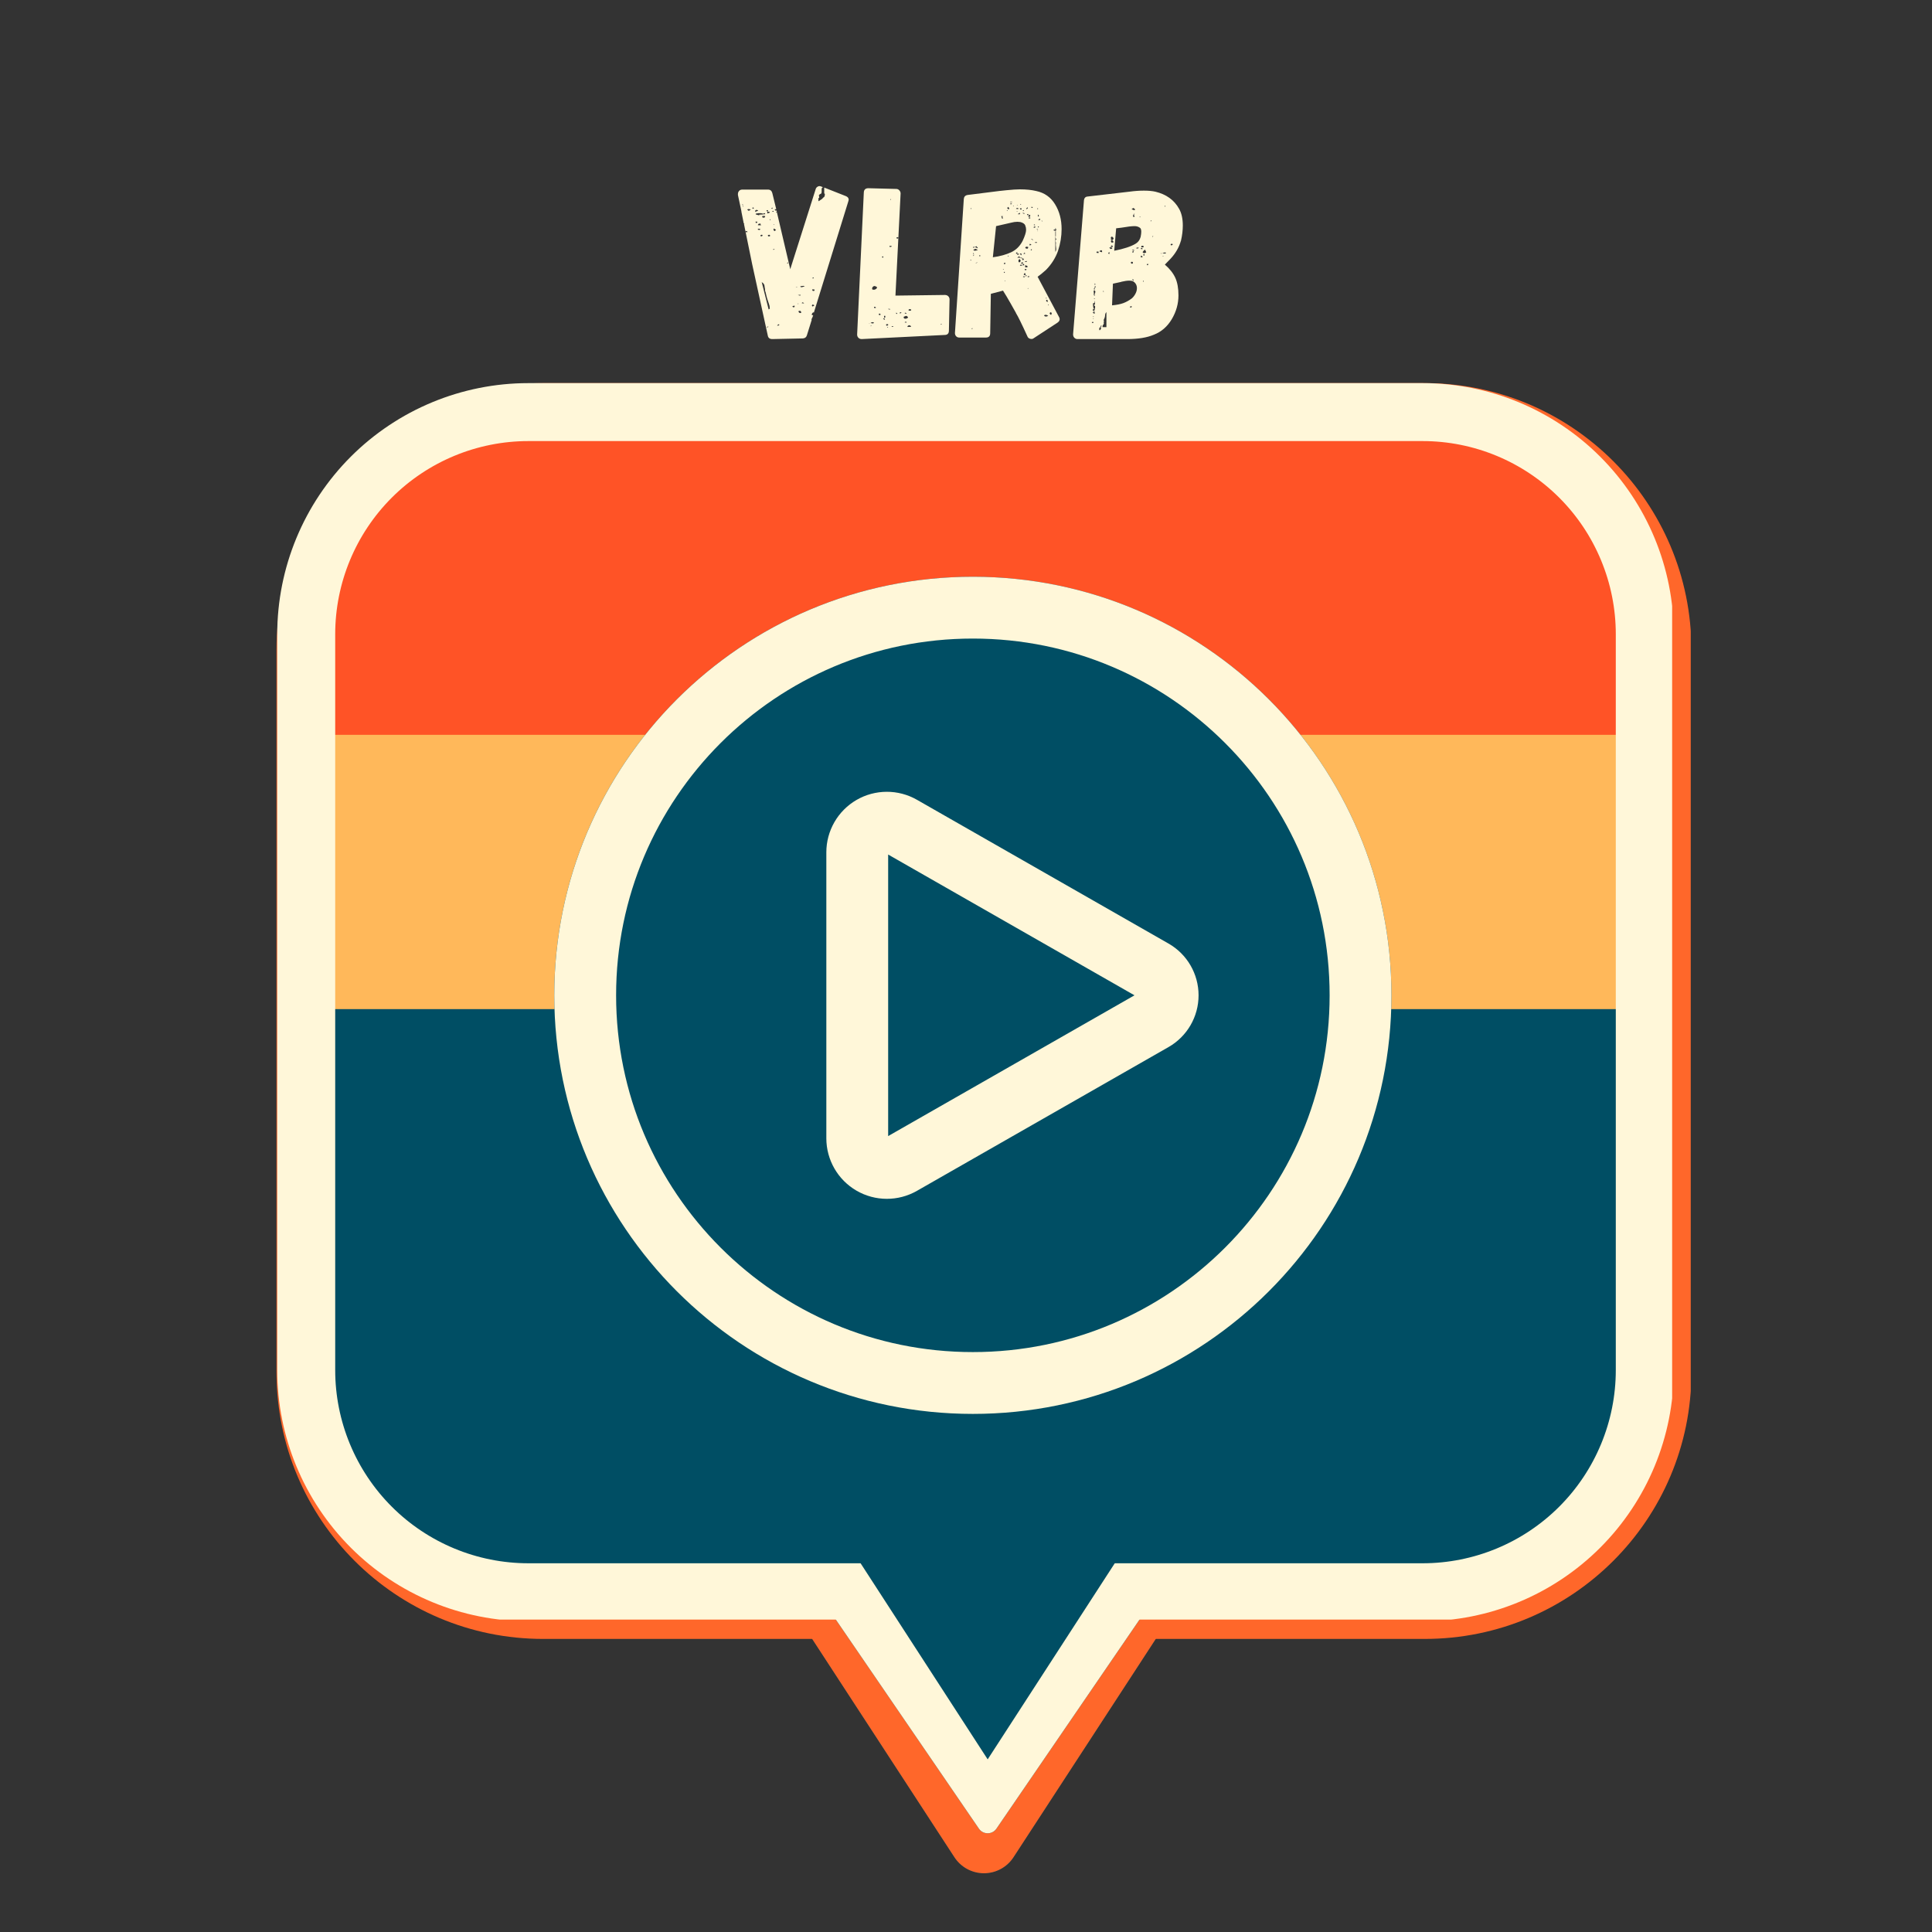 <svg xmlns="http://www.w3.org/2000/svg" xmlns:xlink="http://www.w3.org/1999/xlink" width="500" zoomAndPan="magnify" viewBox="0 0 375 375" height="500" preserveAspectRatio="xMidYMid meet" version="1.0"><rect x="0" y="0" width="375" height="375" fill="#333333" stroke="none"/><defs><g/><clipPath id="5db80c18fd"><path d="M 152 302.211 L 230 302.211 L 230 363.789 L 152 363.789 Z M 152 302.211 " clip-rule="nonzero"/></clipPath><clipPath id="eb3d077b90"><path d="M 196.723 360.496 L 228.973 311.008 C 230.113 309.262 230.203 307.027 229.211 305.191 C 228.215 303.355 226.297 302.211 224.207 302.211 L 157.777 302.211 C 155.688 302.211 153.77 303.355 152.773 305.191 C 151.777 307.027 151.867 309.262 153.008 311.008 L 185.258 360.496 C 186.523 362.434 188.68 363.602 190.992 363.602 C 193.305 363.602 195.461 362.434 196.723 360.496 Z M 196.723 360.496 " clip-rule="nonzero"/></clipPath><clipPath id="0df4bf1a76"><path d="M 152 302.215 L 230 302.215 L 230 363.684 L 152 363.684 Z M 152 302.215 " clip-rule="nonzero"/></clipPath><clipPath id="f1b5ec9fdc"><path d="M 196.719 360.492 L 228.965 311.012 C 230.105 309.262 230.195 307.031 229.199 305.195 C 228.207 303.359 226.285 302.215 224.199 302.215 L 157.773 302.215 C 155.688 302.215 153.766 303.359 152.773 305.195 C 151.777 307.031 151.867 309.262 153.008 311.012 L 185.254 360.492 C 186.516 362.43 188.676 363.598 190.988 363.598 C 193.301 363.598 195.457 362.43 196.719 360.492 Z M 196.719 360.492 " clip-rule="nonzero"/></clipPath><clipPath id="e4fb8d9710"><path d="M 53.672 74.363 L 328.172 74.363 L 328.172 318.113 L 53.672 318.113 Z M 53.672 74.363 " clip-rule="nonzero"/></clipPath><clipPath id="4de190eda8"><path d="M 105.418 74.363 L 276.551 74.363 C 305.133 74.363 328.301 97.535 328.301 126.113 L 328.301 266.367 C 328.301 294.945 305.133 318.113 276.551 318.113 L 105.418 318.113 C 76.84 318.113 53.672 294.945 53.672 266.367 L 53.672 126.113 C 53.672 97.535 76.84 74.363 105.418 74.363 Z M 105.418 74.363 " clip-rule="nonzero"/></clipPath><clipPath id="f12f0c4bb7"><path d="M 130.125 265.887 L 253 265.887 L 253 355.992 L 130.125 355.992 Z M 130.125 265.887 " clip-rule="nonzero"/></clipPath><clipPath id="8713876496"><path d="M 193.402 354.945 L 252.668 268.359 C 253 267.875 253.035 267.25 252.762 266.73 C 252.488 266.211 251.949 265.887 251.363 265.887 L 132.051 265.887 C 131.465 265.887 130.926 266.211 130.652 266.73 C 130.379 267.25 130.414 267.875 130.746 268.359 L 190.012 354.945 C 190.395 355.504 191.031 355.84 191.707 355.84 C 192.387 355.84 193.02 355.504 193.402 354.945 Z M 193.402 354.945 " clip-rule="nonzero"/></clipPath><clipPath id="7649ec88c6"><path d="M 130 265.887 L 253 265.887 L 253 355.984 L 130 355.984 Z M 130 265.887 " clip-rule="nonzero"/></clipPath><clipPath id="0e29b6b8f1"><path d="M 193.402 354.945 L 252.668 268.359 C 252.996 267.875 253.035 267.25 252.762 266.73 C 252.488 266.211 251.949 265.887 251.359 265.887 L 132.051 265.887 C 131.465 265.887 130.926 266.211 130.652 266.73 C 130.379 267.25 130.414 267.875 130.746 268.359 L 190.012 354.945 C 190.395 355.504 191.027 355.836 191.707 355.836 C 192.383 355.836 193.02 355.504 193.402 354.945 Z M 193.402 354.945 " clip-rule="nonzero"/></clipPath><clipPath id="73bb80eba0"><path d="M 59.617 163.973 L 319 163.973 L 319 311.168 L 59.617 311.168 Z M 59.617 163.973 " clip-rule="nonzero"/></clipPath><clipPath id="19d7e35c51"><path d="M 97.867 163.973 L 280.82 163.973 C 301.945 163.973 319.07 181.098 319.07 202.223 L 319.07 272.918 C 319.07 294.043 301.945 311.168 280.82 311.168 L 97.867 311.168 C 76.746 311.168 59.617 294.043 59.617 272.918 L 59.617 202.223 C 59.617 181.098 76.746 163.973 97.867 163.973 Z M 97.867 163.973 " clip-rule="nonzero"/></clipPath><clipPath id="a1e62dac56"><path d="M 59.617 82.977 L 319.234 82.977 L 319.234 193.191 L 59.617 193.191 Z M 59.617 82.977 " clip-rule="nonzero"/></clipPath><clipPath id="ef3bf31956"><path d="M 94.117 82.977 L 284.57 82.977 C 293.723 82.977 302.496 86.609 308.969 93.078 C 315.438 99.551 319.07 108.324 319.07 117.477 L 319.07 158.691 C 319.07 167.844 315.438 176.617 308.969 183.09 C 302.496 189.559 293.723 193.191 284.57 193.191 L 94.117 193.191 C 84.969 193.191 76.195 189.559 69.723 183.09 C 63.254 176.617 59.617 167.844 59.617 158.691 L 59.617 117.477 C 59.617 108.324 63.254 99.551 69.723 93.078 C 76.195 86.609 84.969 82.977 94.117 82.977 Z M 94.117 82.977 " clip-rule="nonzero"/></clipPath><clipPath id="6527d88dfd"><path d="M 62.91 142.629 L 319.07 142.629 L 319.07 195.867 L 62.91 195.867 Z M 62.91 142.629 " clip-rule="nonzero"/></clipPath><clipPath id="0d96a386af"><path d="M 53.812 74.363 L 324.562 74.363 L 324.562 314.363 L 53.812 314.363 Z M 53.812 74.363 " clip-rule="nonzero"/></clipPath><clipPath id="82da0a3f17"><path d="M 102.562 74.363 L 276.125 74.363 C 289.055 74.363 301.453 79.5 310.598 88.641 C 319.738 97.785 324.875 110.184 324.875 123.113 L 324.875 265.934 C 324.875 278.859 319.738 291.262 310.598 300.402 C 301.453 309.543 289.055 314.68 276.125 314.68 L 102.562 314.68 C 89.633 314.68 77.234 309.543 68.09 300.402 C 58.949 291.262 53.812 278.859 53.812 265.934 L 53.812 123.113 C 53.812 110.184 58.949 97.785 68.09 88.641 C 77.234 79.5 89.633 74.363 102.562 74.363 Z M 102.562 74.363 " clip-rule="nonzero"/></clipPath><clipPath id="2a162c8ce3"><path d="M 152.406 280.848 L 231.059 280.848 L 231.059 341.492 L 152.406 341.492 Z M 152.406 280.848 " clip-rule="nonzero"/></clipPath><clipPath id="9f67dbc8b7"><path d="M 191.707 341.492 L 231.008 280.848 L 152.406 280.848 Z M 191.707 341.492 " clip-rule="nonzero"/></clipPath><clipPath id="cb56d5f71c"><path d="M 107.582 111.945 L 270.078 111.945 L 270.078 274.441 L 107.582 274.441 Z M 107.582 111.945 " clip-rule="nonzero"/></clipPath><clipPath id="b09b756121"><path d="M 270.078 193.191 C 270.078 148.32 233.699 111.945 188.828 111.945 C 143.957 111.945 107.582 148.32 107.582 193.191 C 107.582 238.066 143.957 274.441 188.828 274.441 C 233.699 274.441 270.078 238.066 270.078 193.191 Z M 270.078 193.191 " clip-rule="nonzero"/></clipPath><clipPath id="c189f3f833"><path d="M 107.586 111.945 L 270.078 111.945 L 270.078 274.438 L 107.586 274.438 Z M 107.586 111.945 " clip-rule="nonzero"/></clipPath><clipPath id="33847b3a66"><path d="M 270.078 193.191 C 270.078 148.32 233.703 111.945 188.832 111.945 C 143.961 111.945 107.586 148.32 107.586 193.191 C 107.586 238.062 143.961 274.438 188.832 274.438 C 233.703 274.438 270.078 238.062 270.078 193.191 Z M 270.078 193.191 " clip-rule="nonzero"/></clipPath><clipPath id="60039b074f"><path d="M 160.391 153.574 L 232.914 153.574 L 232.914 232.984 L 160.391 232.984 Z M 160.391 153.574 " clip-rule="nonzero"/></clipPath><clipPath id="f157dbf486"><path d="M 226.816 183.141 L 177.973 155.23 C 174.336 153.148 169.867 153.164 166.246 155.27 C 162.621 157.371 160.391 161.242 160.391 165.434 L 160.391 220.941 C 160.391 225.129 162.621 229 166.246 231.105 C 169.867 233.207 174.336 233.223 177.973 231.145 L 226.816 203.234 C 230.422 201.172 232.648 197.34 232.648 193.188 C 232.648 189.035 230.422 185.199 226.816 183.141 Z M 226.816 183.141 " clip-rule="nonzero"/></clipPath><clipPath id="8f5906b82c"><path d="M 160.391 153 L 233 153 L 233 233 L 160.391 233 Z M 160.391 153 " clip-rule="nonzero"/></clipPath><clipPath id="603b3dded9"><path d="M 226.812 183.145 L 177.973 155.234 C 174.336 153.156 169.867 153.172 166.242 155.273 C 162.621 157.379 160.391 161.25 160.391 165.438 L 160.391 220.941 C 160.391 225.129 162.621 229.004 166.242 231.105 C 169.867 233.207 174.336 233.223 177.973 231.145 L 226.812 203.234 C 230.418 201.176 232.641 197.344 232.641 193.191 C 232.641 189.039 230.418 185.203 226.812 183.145 Z M 226.812 183.145 " clip-rule="nonzero"/></clipPath></defs><g fill="#fff7d9" fill-opacity="1"><g transform="translate(143.607, 65.814)"><g><path d="M 20.531 -27.766 C 20.926 -27.617 21.125 -27.379 21.125 -27.047 L 21.047 -26.719 L 14.359 -5.125 L 14.328 -5.203 C 14.18 -5.148 14.094 -5.098 14.062 -5.047 C 14.039 -4.93 13.988 -4.832 13.906 -4.75 L 14.109 -4.625 L 14.234 -4.625 L 14.062 -4.156 L 13.984 -4.031 L 13.906 -3.828 C 13.906 -3.766 13.914 -3.723 13.938 -3.703 L 13.016 -0.75 C 12.91 -0.363 12.645 -0.156 12.219 -0.125 L 6.297 0 C 5.797 0 5.504 -0.223 5.422 -0.672 L 2.391 -14.531 L 0.797 -22.344 L 0.875 -22.422 L 0.75 -22.469 L 0.297 -24.734 L 0.297 -24.828 L -0.375 -27.969 L -0.375 -28.141 C -0.375 -28.391 -0.297 -28.598 -0.141 -28.766 C 0.004 -28.93 0.207 -29.016 0.469 -29.016 L 5.453 -29.016 C 5.898 -29.016 6.18 -28.789 6.297 -28.344 L 7.062 -25.203 L 6.797 -25.203 L 6.797 -25.031 C 6.828 -25.031 6.844 -25.004 6.844 -24.953 L 7.094 -24.953 L 7.094 -24.984 L 7.188 -24.703 L 7.016 -24.703 L 7.016 -24.609 L 7.188 -24.609 L 9.781 -13.562 L 14.703 -29.062 C 14.754 -29.289 14.891 -29.469 15.109 -29.594 C 15.336 -29.719 15.566 -29.723 15.797 -29.609 L 16.125 -29.484 C 15.957 -29.398 15.875 -29.273 15.875 -29.109 L 15.875 -28.688 C 15.875 -28.52 15.859 -28.395 15.828 -28.312 C 15.805 -28.25 15.723 -28.191 15.578 -28.141 C 15.359 -28.023 15.289 -27.883 15.375 -27.719 C 15.395 -27.664 15.406 -27.598 15.406 -27.516 C 15.406 -27.453 15.395 -27.422 15.375 -27.422 C 15.289 -27.367 15.25 -27.344 15.25 -27.344 L 15.25 -26.75 C 15.75 -27.031 16.039 -27.242 16.125 -27.391 C 16.125 -27.441 16.156 -27.469 16.219 -27.469 L 16.375 -27.594 C 16.457 -27.727 16.5 -27.91 16.5 -28.141 C 16.5 -28.191 16.473 -28.219 16.422 -28.219 L 16.375 -28.312 L 16.375 -29.406 Z M 0.422 -26.125 C 0.422 -26.094 0.441 -26.062 0.484 -26.031 C 0.523 -26.008 0.562 -26 0.594 -26 C 0.645 -26.051 0.645 -26.094 0.594 -26.125 Z M 0.5 -25.781 C 0.562 -25.695 0.633 -25.695 0.719 -25.781 L 0.594 -25.828 L 0.547 -25.781 Z M 2.641 -25.328 C 2.641 -25.328 2.672 -25.352 2.734 -25.406 C 2.734 -25.406 2.723 -25.41 2.703 -25.422 C 2.691 -25.441 2.688 -25.453 2.688 -25.453 L 2.641 -25.531 L 2.516 -25.531 L 2.391 -25.453 C 2.422 -25.398 2.492 -25.344 2.609 -25.281 Z M 6.125 -25.406 C 6.125 -25.32 6.18 -25.281 6.297 -25.281 L 6.344 -25.375 L 6.344 -25.453 L 6.266 -25.531 L 6.219 -25.453 C 6.156 -25.453 6.125 -25.438 6.125 -25.406 Z M 2.141 -25.156 C 1.941 -25.207 1.789 -25.234 1.688 -25.234 L 1.516 -25.203 L 1.422 -25.078 C 1.598 -25.047 1.688 -24.973 1.688 -24.859 L 1.766 -24.906 Z M 3.188 -24.703 L 3.188 -24.859 C 3.25 -24.859 3.281 -24.848 3.281 -24.828 L 3.359 -24.828 C 3.41 -24.828 3.477 -24.867 3.562 -24.953 L 3.484 -24.984 L 3.406 -25.031 L 3.234 -25.078 L 3.109 -25.031 C 3.055 -24.977 3.016 -24.953 2.984 -24.953 L 2.984 -24.703 Z M 5.172 -24.859 C 5.172 -24.836 5.195 -24.828 5.25 -24.828 C 5.25 -24.797 5.273 -24.781 5.328 -24.781 C 5.41 -24.781 5.453 -24.797 5.453 -24.828 L 5.5 -24.859 L 5.422 -25.031 C 5.305 -25.031 5.223 -25.004 5.172 -24.953 Z M 6.219 -24.781 C 6.332 -24.695 6.441 -24.68 6.547 -24.734 L 6.547 -24.828 L 6.516 -24.906 C 6.43 -24.82 6.332 -24.781 6.219 -24.781 Z M 5.797 -24.656 C 5.766 -24.688 5.695 -24.703 5.594 -24.703 L 5.328 -24.734 L 5.328 -24.406 L 5.5 -24.406 C 5.5 -24.457 5.539 -24.484 5.625 -24.484 L 5.797 -24.531 Z M 4.078 -24.438 L 3.562 -24.438 C 3.539 -24.414 3.488 -24.406 3.406 -24.406 C 3.238 -24.406 3.125 -24.363 3.062 -24.281 L 3.109 -24.188 C 3.141 -24.188 3.238 -24.16 3.406 -24.109 L 3.656 -24.031 C 3.707 -24.031 3.734 -24.055 3.734 -24.109 C 3.734 -24.109 3.738 -24.113 3.75 -24.125 C 3.77 -24.145 3.781 -24.156 3.781 -24.156 L 4.406 -24.188 C 4.488 -24.219 4.656 -24.234 4.906 -24.234 L 4.906 -24.312 C 4.906 -24.375 4.879 -24.414 4.828 -24.438 C 4.742 -24.438 4.676 -24.41 4.625 -24.359 L 4.406 -24.359 L 4.234 -24.406 Z M 3.859 -23.938 L 3.906 -23.938 L 3.859 -24.031 L 3.781 -23.984 Z M 4.875 -23.859 C 4.875 -23.859 4.863 -23.863 4.844 -23.875 C 4.832 -23.883 4.828 -23.891 4.828 -23.891 L 4.406 -23.891 C 4.352 -23.836 4.328 -23.797 4.328 -23.766 C 4.328 -23.711 4.348 -23.664 4.391 -23.625 C 4.43 -23.582 4.492 -23.562 4.578 -23.562 C 4.797 -23.562 4.906 -23.645 4.906 -23.812 L 4.906 -23.859 Z M 5.797 -23.094 C 5.91 -23.094 5.969 -23.125 5.969 -23.188 L 5.875 -23.266 C 5.82 -23.266 5.797 -23.207 5.797 -23.094 Z M 3.281 -22.547 C 3.281 -22.578 3.332 -22.648 3.438 -22.766 L 3.062 -22.812 L 3.062 -22.688 C 3.062 -22.656 3.066 -22.629 3.078 -22.609 C 3.098 -22.598 3.109 -22.578 3.109 -22.547 Z M 3.734 -22.391 C 3.648 -22.391 3.566 -22.305 3.484 -22.141 L 3.609 -22.094 L 3.984 -22.094 C 4.066 -22.094 4.125 -22.109 4.156 -22.141 C 4.039 -22.191 3.984 -22.258 3.984 -22.344 L 4.078 -22.422 Z M 6.516 -22.219 L 6.594 -22.141 L 6.672 -22.219 L 6.594 -22.266 Z M 6.797 -21.344 L 6.547 -21.469 L 6.547 -21.078 C 6.66 -21.078 6.719 -21.035 6.719 -20.953 C 6.75 -20.953 6.805 -20.992 6.891 -21.078 L 7.016 -21.203 Z M 3.906 -21.25 L 3.984 -21.344 C 3.848 -21.395 3.738 -21.422 3.656 -21.422 C 3.539 -21.422 3.484 -21.379 3.484 -21.297 C 3.484 -21.234 3.539 -21.203 3.656 -21.203 L 3.859 -21.172 Z M 1.469 -20.75 C 1.469 -20.832 1.441 -20.898 1.391 -20.953 L 1.219 -20.953 L 1.094 -20.922 L 1.141 -20.75 Z M 3.984 -20.078 C 3.984 -20.047 4.016 -20.004 4.078 -19.953 L 4.234 -19.953 C 4.348 -20.004 4.406 -20.062 4.406 -20.125 C 4.406 -20.207 4.348 -20.25 4.234 -20.25 L 4.078 -20.203 C 4.016 -20.148 3.984 -20.109 3.984 -20.078 Z M 5.625 -20.25 L 5.422 -20.125 C 5.422 -20.031 5.488 -19.957 5.625 -19.906 C 5.656 -19.938 5.727 -19.953 5.844 -19.953 L 5.844 -20.203 Z M 6.766 -17.391 C 6.703 -17.441 6.617 -17.469 6.516 -17.469 L 6.422 -17.344 L 6.594 -17.344 Z M 9.078 -14.781 C 9.129 -14.781 9.172 -14.766 9.203 -14.734 C 9.223 -14.711 9.273 -14.703 9.359 -14.703 L 9.406 -14.875 Z M 14.328 -11.797 L 14.328 -11.969 C 14.297 -11.969 14.266 -11.957 14.234 -11.938 C 14.211 -11.926 14.172 -11.922 14.109 -11.922 L 14.109 -11.766 Z M 5.719 -5.844 C 5.82 -5.844 5.848 -5.867 5.797 -5.922 C 5.797 -6.172 5.781 -6.352 5.75 -6.469 L 5.625 -6.891 C 5.602 -6.973 5.523 -7.203 5.391 -7.578 C 5.266 -7.953 5.176 -8.27 5.125 -8.531 L 5 -9.078 L 4.906 -9.328 L 4.875 -9.781 C 4.844 -9.844 4.828 -9.914 4.828 -10 L 4.75 -10.5 C 4.664 -10.664 4.594 -10.781 4.531 -10.844 C 4.395 -10.926 4.297 -11.008 4.234 -11.094 L 5.594 -5.719 C 5.594 -5.77 5.633 -5.812 5.719 -5.844 Z M 12.016 -10.078 C 12.098 -10.078 12.289 -10.133 12.594 -10.25 C 12.488 -10.301 12.406 -10.328 12.344 -10.328 L 12.047 -10.297 L 11.719 -10.25 L 11.844 -10.078 Z M 11.172 -10.078 C 11.117 -10.129 11.051 -10.145 10.969 -10.125 L 10.844 -10.078 Z M 14.328 -9.625 C 14.297 -9.645 14.223 -9.656 14.109 -9.656 L 14.062 -9.625 L 14.031 -9.531 C 14.031 -9.5 14.07 -9.457 14.156 -9.406 L 14.062 -9.406 C 14.238 -9.32 14.379 -9.32 14.484 -9.406 L 14.484 -9.625 Z M 11.469 -8.484 C 11.551 -8.484 11.617 -8.457 11.672 -8.406 C 11.734 -8.457 11.766 -8.523 11.766 -8.609 C 11.648 -8.609 11.566 -8.594 11.516 -8.562 L 11.25 -8.562 Z M 12.469 -6.938 C 12.469 -6.938 12.426 -6.977 12.344 -7.062 C 12.258 -7.062 12.219 -7.086 12.219 -7.141 C 12.082 -7.086 12.016 -7.031 12.016 -6.969 L 12.219 -6.938 Z M 11.375 -6.891 L 11.219 -6.891 L 11.219 -6.844 L 11.344 -6.797 Z M 14.234 -6.391 C 14.379 -6.441 14.438 -6.469 14.406 -6.469 L 14.406 -6.594 L 14.234 -6.672 L 14.109 -6.719 L 14.062 -6.641 C 14.008 -6.578 13.984 -6.535 13.984 -6.516 C 13.984 -6.43 14.008 -6.391 14.062 -6.391 C 14.094 -6.391 14.109 -6.359 14.109 -6.297 C 14.172 -6.359 14.211 -6.391 14.234 -6.391 Z M 10.5 -6.469 C 10.383 -6.469 10.27 -6.41 10.156 -6.297 C 10.219 -6.297 10.25 -6.285 10.25 -6.266 L 10.328 -6.172 L 10.625 -6.219 L 10.625 -6.469 Z M 11.891 -5.25 C 11.891 -5.332 11.859 -5.375 11.797 -5.375 C 11.742 -5.426 11.719 -5.469 11.719 -5.5 L 11.469 -5.453 L 11.375 -5.422 C 11.375 -5.254 11.473 -5.129 11.672 -5.047 C 11.703 -5.066 11.773 -5.078 11.891 -5.078 Z M 7.516 -2.641 C 7.516 -2.672 7.555 -2.688 7.641 -2.688 L 7.609 -2.891 C 7.492 -2.867 7.363 -2.785 7.219 -2.641 L 7.344 -2.609 C 7.426 -2.609 7.484 -2.617 7.516 -2.641 Z M 5.5 -2.438 L 5.203 -2.359 L 5.25 -2.266 L 5.547 -2.359 Z M 5.5 -2.438 "/></g></g></g><g fill="#fff7d9" fill-opacity="1"><g transform="translate(166.791, 65.814)"><g><path d="M 8.016 -28.266 C 8.016 -28.492 7.93 -28.695 7.766 -28.875 C 7.598 -29.051 7.406 -29.141 7.188 -29.141 L 1.766 -29.281 C 1.203 -29.281 0.906 -29.008 0.875 -28.469 L -0.422 -0.875 C -0.422 -0.625 -0.336 -0.414 -0.172 -0.25 C -0.004 -0.082 0.207 0 0.469 0 L 16.547 -0.797 C 17.109 -0.797 17.391 -1.078 17.391 -1.641 L 17.516 -7.688 C 17.516 -7.938 17.43 -8.145 17.266 -8.312 C 17.098 -8.477 16.883 -8.562 16.625 -8.562 L 7.016 -8.438 Z M 6.172 -27.172 L 6.094 -27 L 6 -27.047 L 6.094 -27.172 Z M 7.469 -19.531 L 7.391 -19.484 C 7.305 -19.484 7.266 -19.516 7.266 -19.578 C 7.234 -19.578 7.219 -19.586 7.219 -19.609 C 7.219 -19.723 7.273 -19.781 7.391 -19.781 C 7.441 -19.781 7.469 -19.766 7.469 -19.734 L 7.562 -19.734 L 7.562 -19.578 Z M 6.266 -18.062 C 6.285 -18.062 6.285 -18.031 6.266 -17.969 C 6.203 -17.914 6.156 -17.891 6.125 -17.891 L 5.875 -17.891 L 5.875 -18.109 Z M 4.656 -15.875 C 4.656 -15.875 4.648 -15.863 4.641 -15.844 C 4.629 -15.832 4.625 -15.828 4.625 -15.828 C 4.594 -15.805 4.555 -15.801 4.516 -15.812 C 4.473 -15.82 4.453 -15.844 4.453 -15.875 C 4.453 -15.875 4.441 -15.883 4.422 -15.906 C 4.41 -15.938 4.395 -15.953 4.375 -15.953 L 4.531 -16.047 L 4.656 -16.047 Z M 3.438 -10 C 3.438 -9.914 3.367 -9.82 3.234 -9.719 C 3.098 -9.625 2.973 -9.578 2.859 -9.578 C 2.66 -9.578 2.547 -9.602 2.516 -9.656 L 2.484 -9.828 C 2.484 -9.91 2.523 -10.008 2.609 -10.125 C 2.711 -10.238 2.82 -10.297 2.938 -10.297 C 3 -10.297 3.098 -10.266 3.234 -10.203 C 3.367 -10.148 3.438 -10.082 3.438 -10 Z M 3.188 -6 C 3.133 -6 3.094 -6.016 3.062 -6.047 L 2.859 -6.047 L 2.859 -6.266 L 3.188 -6.219 Z M 5.625 -5.797 L 5.625 -5.875 L 5.969 -5.844 L 5.969 -5.719 Z M 10.078 -5.672 C 10.078 -5.641 10.055 -5.602 10.016 -5.562 C 9.973 -5.52 9.926 -5.5 9.875 -5.5 C 9.707 -5.5 9.594 -5.539 9.531 -5.625 L 9.656 -5.797 L 9.953 -5.797 Z M 8.141 -5.172 L 8.141 -5.125 L 8.062 -5.078 L 8.062 -5 L 7.938 -5 C 7.883 -5 7.844 -5.016 7.812 -5.047 C 7.844 -5.129 7.898 -5.18 7.984 -5.203 L 8.234 -5.203 Z M 7.312 -5.047 C 7.363 -5.016 7.375 -4.977 7.344 -4.938 C 7.32 -4.895 7.281 -4.875 7.219 -4.875 C 7.164 -4.926 7.141 -4.969 7.141 -5 L 7.141 -5.125 Z M 9.078 -4.906 L 8.812 -5 L 8.859 -5.125 L 9.156 -5.047 Z M 4.109 -4.703 C 4.004 -4.703 3.953 -4.676 3.953 -4.625 L 3.828 -4.703 C 3.797 -4.703 3.781 -4.727 3.781 -4.781 C 3.781 -4.895 3.836 -4.953 3.953 -4.953 L 4.031 -4.906 C 4.031 -4.883 4.055 -4.875 4.109 -4.875 Z M 5.047 -4.203 C 4.984 -4.203 4.91 -4.172 4.828 -4.109 C 4.797 -4.285 4.797 -4.426 4.828 -4.531 C 4.879 -4.531 4.922 -4.52 4.953 -4.5 L 5.047 -4.5 Z M 9.078 -4.5 C 9.211 -4.5 9.336 -4.41 9.453 -4.234 C 9.453 -4.148 9.391 -4.082 9.266 -4.031 C 9.141 -3.977 9.035 -3.953 8.953 -3.953 C 8.723 -3.953 8.609 -4.047 8.609 -4.234 C 8.609 -4.328 8.676 -4.383 8.812 -4.406 Z M 4.828 -3.734 C 4.828 -3.734 4.816 -3.738 4.797 -3.75 C 4.785 -3.77 4.781 -3.781 4.781 -3.781 C 4.781 -3.832 4.77 -3.859 4.75 -3.859 C 4.719 -3.891 4.688 -3.91 4.656 -3.922 C 4.633 -3.941 4.625 -3.961 4.625 -3.984 C 4.676 -3.984 4.719 -4 4.75 -4.031 C 4.77 -4.062 4.801 -4.062 4.844 -4.031 C 4.883 -4 4.906 -3.973 4.906 -3.953 C 4.906 -3.891 4.938 -3.859 5 -3.859 Z M 8.812 -3.234 C 8.812 -3.285 8.859 -3.328 8.953 -3.359 L 9.109 -3.359 L 9.109 -3.312 L 9.203 -3.281 L 9.109 -3.188 Z M 2.188 -3.109 C 2.301 -3.223 2.441 -3.281 2.609 -3.281 L 2.766 -3.234 L 2.859 -3.188 L 2.688 -3.031 Z M 2.016 -3.062 L 1.938 -3.031 L 1.891 -3.109 L 1.969 -3.109 Z M 15.922 -2.812 C 15.859 -2.758 15.828 -2.773 15.828 -2.859 C 15.828 -2.941 15.859 -2.984 15.922 -2.984 C 15.941 -2.984 15.957 -2.961 15.969 -2.922 C 15.988 -2.879 15.973 -2.844 15.922 -2.812 Z M 5.594 -2.688 C 5.562 -2.656 5.516 -2.641 5.453 -2.641 C 5.398 -2.641 5.375 -2.613 5.375 -2.562 C 5.32 -2.613 5.281 -2.641 5.25 -2.641 C 5.219 -2.641 5.203 -2.68 5.203 -2.766 C 5.203 -2.828 5.219 -2.859 5.25 -2.859 C 5.25 -2.859 5.254 -2.863 5.266 -2.875 C 5.285 -2.883 5.297 -2.891 5.297 -2.891 L 5.5 -2.891 L 5.594 -2.859 Z M 10.031 -2.391 C 9.945 -2.367 9.852 -2.359 9.75 -2.359 C 9.719 -2.379 9.68 -2.383 9.641 -2.375 C 9.598 -2.363 9.562 -2.359 9.531 -2.359 L 9.359 -2.359 L 9.359 -2.484 C 9.391 -2.535 9.441 -2.582 9.516 -2.625 C 9.586 -2.664 9.664 -2.688 9.75 -2.688 C 9.77 -2.688 9.812 -2.66 9.875 -2.609 L 10.031 -2.516 Z M 2.391 -2.562 L 2.188 -2.484 L 2.188 -2.562 L 2.359 -2.609 Z M 6.641 -2.484 C 6.641 -2.422 6.598 -2.391 6.516 -2.391 C 6.43 -2.391 6.359 -2.379 6.297 -2.359 L 6.297 -2.438 C 6.297 -2.438 6.297 -2.461 6.297 -2.516 L 6.469 -2.484 Z M 5.547 -2.266 C 5.516 -2.234 5.473 -2.219 5.422 -2.219 L 5.422 -2.359 L 5.594 -2.312 Z M 5.547 -2.266 "/></g></g></g><g fill="#fff7d9" fill-opacity="1"><g transform="translate(185.775, 65.814)"><g><path d="M 19.781 -4.281 C 19.863 -4.164 19.906 -4.023 19.906 -3.859 C 19.906 -3.609 19.766 -3.383 19.484 -3.188 L 14.875 -0.172 C 14.695 -0.023 14.473 0.016 14.203 -0.047 C 13.922 -0.129 13.738 -0.281 13.656 -0.5 C 12.562 -2.906 11.816 -4.422 11.422 -5.047 L 11.422 -5.078 C 10.641 -6.484 10.039 -7.535 9.625 -8.234 L 8.906 -9.406 L 6.547 -8.781 L 6.422 -1.141 C 6.422 -0.578 6.145 -0.297 5.594 -0.297 L 0.422 -0.297 C 0.172 -0.297 -0.031 -0.379 -0.188 -0.547 C -0.344 -0.711 -0.422 -0.922 -0.422 -1.172 L 1.297 -27.172 C 1.328 -27.617 1.566 -27.883 2.016 -27.969 L 8.359 -28.766 L 8.406 -28.766 L 9.578 -28.891 C 10.691 -29.004 11.562 -29.062 12.188 -29.062 C 13.414 -29.062 14.477 -28.953 15.375 -28.734 C 16.969 -28.391 18.18 -27.531 19.016 -26.156 C 19.859 -24.789 20.281 -23.188 20.281 -21.344 C 20.281 -19.938 20.047 -18.52 19.578 -17.094 C 19.098 -15.75 18.328 -14.531 17.266 -13.438 C 16.617 -12.852 16.07 -12.406 15.625 -12.094 Z M 10.672 -26.594 L 10.672 -26.672 L 10.297 -26.672 L 10.297 -26.594 Z M 10.328 -26.297 L 10.328 -26.172 L 10.547 -26.172 C 10.547 -26.191 10.57 -26.234 10.625 -26.297 L 10.672 -26.328 L 10.375 -26.328 Z M 12.438 -26.125 C 12.438 -26.156 12.406 -26.172 12.344 -26.172 C 12.289 -26.172 12.266 -26.195 12.266 -26.25 L 12.266 -26.047 Z M 11.672 -25.953 L 11.766 -26.047 L 11.672 -26.047 L 11.594 -25.953 Z M 10.797 -25.875 C 10.848 -25.875 10.875 -25.859 10.875 -25.828 C 10.875 -25.797 10.891 -25.781 10.922 -25.781 C 10.973 -25.781 11 -25.797 11 -25.828 L 11 -25.875 Z M 9.906 -25.656 C 9.738 -25.52 9.711 -25.379 9.828 -25.234 L 10.125 -25.234 L 10.125 -25.281 C 10.125 -25.395 10.051 -25.52 9.906 -25.656 Z M 14.406 -25.656 C 14.375 -25.633 14.379 -25.594 14.422 -25.531 C 14.461 -25.477 14.516 -25.453 14.578 -25.453 C 14.598 -25.453 14.609 -25.477 14.609 -25.531 C 14.609 -25.531 14.625 -25.535 14.656 -25.547 C 14.688 -25.566 14.703 -25.594 14.703 -25.625 Z M 13.656 -25.578 C 13.508 -25.441 13.422 -25.344 13.391 -25.281 L 13.438 -25.281 L 13.484 -25.234 L 13.531 -25.234 C 13.664 -25.328 13.734 -25.398 13.734 -25.453 C 13.734 -25.484 13.707 -25.523 13.656 -25.578 Z M 2.766 -25.234 L 2.766 -25.453 L 2.688 -25.453 L 2.688 -25.234 Z M 11.594 -25.453 C 11.594 -25.453 11.535 -25.395 11.422 -25.281 L 11.844 -25.234 L 11.922 -25.375 L 11.766 -25.406 C 11.766 -25.438 11.707 -25.453 11.594 -25.453 Z M 12.188 -25.375 C 12.188 -25.312 12.195 -25.266 12.219 -25.234 L 12.266 -25.156 L 12.516 -25.156 L 12.516 -25.375 Z M 15.703 -25.234 L 15.703 -25.375 L 15.547 -25.375 L 15.547 -25.234 Z M 9.828 -24.953 L 9.781 -25.031 L 9.656 -24.953 L 9.656 -24.859 Z M 12.938 -24.859 C 12.988 -24.922 12.988 -24.953 12.938 -24.953 L 12.859 -25.031 C 12.797 -24.977 12.766 -24.953 12.766 -24.953 L 12.766 -24.859 Z M 11.594 -24.703 L 11.672 -24.703 L 11.672 -24.859 L 11.594 -24.859 Z M 12.188 -24.531 C 12.125 -24.469 12.035 -24.41 11.922 -24.359 L 11.766 -24.234 L 12.188 -24.234 Z M 13.109 -24.406 C 13.047 -24.457 12.906 -24.484 12.688 -24.484 C 12.688 -24.453 12.707 -24.43 12.75 -24.422 C 12.789 -24.41 12.828 -24.391 12.859 -24.359 C 12.859 -24.359 12.91 -24.344 13.016 -24.312 L 13.062 -24.312 L 13.062 -24.359 Z M 13.734 -24.281 C 13.703 -24.281 13.672 -24.27 13.641 -24.25 C 13.617 -24.238 13.594 -24.234 13.562 -24.234 L 13.656 -24.031 L 13.812 -24.109 L 13.906 -24.188 Z M 15.875 -23.859 C 15.875 -23.973 15.805 -24.082 15.672 -24.188 L 15.672 -23.766 Z M 13.938 -24.031 C 13.832 -23.969 13.781 -23.91 13.781 -23.859 C 13.781 -23.797 13.832 -23.766 13.938 -23.766 L 14.156 -23.734 C 14.207 -23.867 14.207 -24.008 14.156 -24.156 Z M 8.562 -23.859 C 8.625 -23.742 8.656 -23.66 8.656 -23.609 L 8.734 -23.359 L 8.906 -23.438 L 8.859 -23.562 L 8.812 -23.641 L 8.812 -23.766 C 8.812 -23.828 8.859 -23.859 8.953 -23.859 Z M 14.203 -23.562 C 14.086 -23.613 14 -23.641 13.938 -23.641 L 13.906 -23.438 L 13.938 -23.391 L 14.109 -23.391 L 14.109 -23.438 L 14.203 -23.438 Z M 16.047 -23.094 C 16.129 -23.125 16.145 -23.223 16.094 -23.391 C 15.914 -23.305 15.785 -23.223 15.703 -23.141 Z M 16.375 -23.016 C 16.375 -22.984 16.406 -22.941 16.469 -22.891 C 16.52 -22.836 16.562 -22.812 16.594 -22.812 C 16.562 -22.914 16.52 -22.969 16.469 -22.969 Z M 6.938 -15.875 C 8.332 -16.07 9.508 -16.395 10.469 -16.844 C 11.438 -17.289 12.188 -18.031 12.719 -19.062 C 13.164 -20.02 13.391 -20.734 13.391 -21.203 C 13.391 -21.516 13.336 -21.785 13.234 -22.016 L 13.234 -22.047 C 13.117 -22.359 12.797 -22.582 12.266 -22.719 L 11.719 -22.766 C 11.32 -22.766 10.914 -22.707 10.5 -22.594 L 7.562 -21.922 Z M 15.125 -22.094 C 15.125 -22.145 15.109 -22.188 15.078 -22.219 L 14.906 -22.266 L 14.906 -22.094 Z M 15.078 -21.594 C 15.16 -21.676 15.203 -21.758 15.203 -21.844 L 15.031 -21.844 L 14.875 -21.75 C 14.812 -21.695 14.797 -21.672 14.828 -21.672 Z M 15.672 -21.672 C 15.805 -21.672 15.875 -21.727 15.875 -21.844 L 15.672 -21.844 Z M 18.781 -21.25 C 18.781 -21.164 18.75 -21.125 18.688 -21.125 C 18.719 -21.094 18.754 -21.078 18.797 -21.078 C 18.836 -21.078 18.875 -21.066 18.906 -21.047 L 19.156 -21 C 19.156 -21.051 19.164 -21.078 19.188 -21.078 C 19.219 -21.109 19.234 -21.148 19.234 -21.203 C 19.234 -21.316 19.176 -21.445 19.062 -21.594 L 19.062 -21.25 Z M 15.5 -21.344 C 15.5 -21.312 15.469 -21.297 15.406 -21.297 L 15.703 -21.203 L 15.672 -21.297 C 15.641 -21.328 15.598 -21.344 15.547 -21.344 Z M 15.672 -20.922 L 15.703 -20.922 L 15.578 -21.047 L 15.547 -21 Z M 19.156 -20.922 L 19.062 -20.922 L 19.062 -19.953 L 19.156 -19.953 Z M 19.109 -19.062 C 19.109 -19.207 19.176 -19.336 19.312 -19.453 C 19.176 -19.473 19.109 -19.539 19.109 -19.656 C 19.141 -19.707 19.125 -19.789 19.062 -19.906 L 19.062 -16.922 C 19.176 -17.086 19.234 -17.258 19.234 -17.438 L 19.188 -17.938 C 19.164 -18.051 19.156 -18.191 19.156 -18.359 C 19.156 -18.461 19.164 -18.531 19.188 -18.562 C 19.188 -18.676 19.16 -18.816 19.109 -18.984 Z M 14.781 -19.156 C 14.695 -19.352 14.547 -19.453 14.328 -19.453 Z M 15.125 -18.812 L 15.125 -18.688 L 15.5 -18.688 L 15.5 -18.812 Z M 14.406 -18.266 C 14.406 -18.297 14.379 -18.336 14.328 -18.391 C 14.242 -18.453 14.172 -18.484 14.109 -18.484 L 14.031 -18.188 Z M 4.031 -17.641 C 4 -17.723 3.941 -17.805 3.859 -17.891 C 3.805 -17.922 3.781 -17.977 3.781 -18.062 C 3.727 -17.977 3.586 -17.906 3.359 -17.844 L 3.703 -17.766 C 3.805 -17.711 3.859 -17.672 3.859 -17.641 Z M 13.266 -17.641 C 13.297 -17.641 13.352 -17.617 13.438 -17.578 C 13.52 -17.535 13.586 -17.523 13.641 -17.547 C 13.703 -17.578 13.75 -17.625 13.781 -17.688 L 13.781 -17.891 L 13.438 -17.938 C 13.383 -17.906 13.344 -17.879 13.312 -17.859 C 13.281 -17.848 13.281 -17.844 13.312 -17.844 C 13.258 -17.844 13.234 -17.801 13.234 -17.719 Z M 3.109 -17.812 C 3.109 -17.781 3.133 -17.738 3.188 -17.688 L 3.281 -17.719 L 3.281 -17.766 C 3.332 -17.816 3.359 -17.859 3.359 -17.891 L 3.109 -17.891 Z M 4.031 -17.266 C 3.977 -17.285 3.898 -17.332 3.797 -17.406 C 3.703 -17.477 3.613 -17.516 3.531 -17.516 L 3.359 -17.438 C 3.242 -17.375 3.16 -17.316 3.109 -17.266 L 3.281 -17.219 C 3.332 -17.164 3.383 -17.141 3.438 -17.141 Z M 14.359 -17.438 L 14.281 -17.266 L 14.453 -17.219 L 14.531 -17.391 Z M 11.672 -16.844 C 11.617 -16.844 11.562 -16.82 11.5 -16.781 C 11.445 -16.738 11.422 -16.688 11.422 -16.625 C 11.484 -16.57 11.566 -16.547 11.672 -16.547 L 11.672 -16.344 C 11.734 -16.344 11.875 -16.383 12.094 -16.469 C 11.977 -16.551 11.836 -16.594 11.672 -16.594 L 11.672 -16.672 C 11.734 -16.734 11.734 -16.789 11.672 -16.844 Z M 13.188 -16.625 L 13.109 -16.797 L 12.859 -16.547 L 13.188 -16.547 Z M 3.188 -16.719 L 3.109 -16.719 L 3.188 -16.422 L 3.281 -16.422 Z M 12.438 -16.25 C 12.52 -16.395 12.52 -16.52 12.438 -16.625 L 12.188 -16.625 C 12.289 -16.406 12.375 -16.281 12.438 -16.25 Z M 3.188 -16.344 L 3.109 -16.172 L 3.188 -16.125 L 3.281 -16.297 Z M 4.281 -16.25 L 4.281 -16.094 L 4.5 -16.094 L 4.5 -16.25 Z M 9.828 -16.219 L 9.828 -16.047 L 10.031 -16.094 Z M 12.094 -16.094 C 11.926 -16 11.785 -15.898 11.672 -15.797 L 12.016 -15.797 L 12.688 -15.625 L 12.641 -15.672 L 12.594 -15.75 L 12.594 -15.797 L 12.188 -15.797 Z M 12.859 -15.375 C 12.91 -15.375 12.938 -15.383 12.938 -15.406 C 12.938 -15.5 12.922 -15.555 12.891 -15.578 L 12.766 -15.703 C 12.629 -15.535 12.602 -15.41 12.688 -15.328 Z M 11.922 -14.953 C 11.984 -14.953 12.039 -14.926 12.094 -14.875 C 12.258 -15.008 12.344 -15.117 12.344 -15.203 L 12.312 -15.281 L 12.266 -15.328 C 12.234 -15.359 12.207 -15.43 12.188 -15.547 L 12.094 -15.453 L 12.016 -15.453 L 11.922 -15.375 Z M 2.609 -15.328 C 2.578 -15.328 2.562 -15.301 2.562 -15.25 L 2.766 -15.25 C 2.766 -15.27 2.711 -15.336 2.609 -15.453 Z M 13.531 -15 L 13.531 -15.156 L 13.188 -15.078 L 13.188 -14.953 Z M 12.766 -14.906 C 12.547 -14.906 12.438 -14.848 12.438 -14.734 C 12.438 -14.648 12.52 -14.609 12.688 -14.609 L 12.766 -14.609 Z M 3.859 -14.875 L 3.609 -14.781 L 3.609 -14.734 L 3.953 -14.828 Z M 9.234 -14.531 C 9.234 -14.531 9.289 -14.586 9.406 -14.703 L 9.234 -14.828 C 9.129 -14.797 9.078 -14.723 9.078 -14.609 Z M 12.938 -14.609 C 12.77 -14.523 12.688 -14.43 12.688 -14.328 L 12.938 -14.328 C 13.051 -14.41 13.051 -14.504 12.938 -14.609 Z M 12.594 -14.234 C 12.594 -14.316 12.539 -14.391 12.438 -14.453 C 12.375 -14.453 12.316 -14.43 12.266 -14.391 C 12.211 -14.348 12.188 -14.312 12.188 -14.281 C 12.238 -14.25 12.32 -14.234 12.438 -14.234 Z M 13.656 -14.156 C 13.656 -14.188 13.625 -14.203 13.562 -14.203 C 13.562 -14.203 13.555 -14.207 13.547 -14.219 C 13.535 -14.227 13.531 -14.234 13.531 -14.234 L 13.438 -14.281 L 13.141 -14.281 C 13.203 -14.164 13.234 -14.051 13.234 -13.938 C 13.316 -13.914 13.383 -13.914 13.438 -13.938 L 13.656 -13.938 Z M 9.078 -13.609 L 8.906 -13.609 L 8.906 -13.531 L 9.078 -13.531 Z M 13.188 -13.359 C 13.301 -13.359 13.367 -13.367 13.391 -13.391 C 13.453 -13.453 13.484 -13.5 13.484 -13.531 C 13.422 -13.582 13.297 -13.609 13.109 -13.609 Z M 9.078 -12.938 C 9.078 -12.883 9.086 -12.859 9.109 -12.859 L 9.234 -12.859 C 9.266 -12.992 9.266 -13.062 9.234 -13.062 C 9.129 -13.062 9.078 -13.02 9.078 -12.938 Z M 13.141 -12.859 C 13.004 -12.711 12.938 -12.582 12.938 -12.469 L 13.016 -12.438 L 13.312 -12.438 L 13.234 -12.688 Z M 13.359 -12.391 L 13.234 -12.219 L 13.391 -12.188 L 13.531 -12.344 Z M 13.734 -12.016 C 13.867 -12.016 13.992 -12.055 14.109 -12.141 L 13.734 -12.219 C 13.68 -12.102 13.68 -12.035 13.734 -12.016 Z M 13.141 -12.141 C 13.004 -12.223 12.879 -12.207 12.766 -12.094 C 12.828 -12.039 12.926 -12.016 13.062 -12.016 C 13.113 -12.016 13.141 -12.039 13.141 -12.094 Z M 9.328 -11.375 L 9.234 -11.344 L 9.281 -11.25 L 9.359 -11.25 Z M 13.812 -9.75 C 13.812 -9.832 13.801 -9.883 13.781 -9.906 C 13.781 -9.906 13.77 -9.898 13.75 -9.891 C 13.738 -9.879 13.734 -9.875 13.734 -9.875 L 13.688 -9.828 L 13.656 -9.828 Z M 17.297 -7.859 C 17.359 -7.859 17.391 -7.898 17.391 -7.984 L 17.172 -7.984 Z M 17.516 -7.609 L 17.297 -7.609 L 17.297 -7.344 C 17.391 -7.258 17.504 -7.219 17.641 -7.219 C 17.586 -7.301 17.562 -7.383 17.562 -7.469 Z M 17.719 -6.719 L 17.641 -6.594 L 17.719 -6.547 L 17.812 -6.672 Z M 18.359 -5 C 18.359 -5.113 18.273 -5.18 18.109 -5.203 C 18.016 -5.117 17.969 -5.066 17.969 -5.047 C 17.969 -4.953 18.004 -4.867 18.078 -4.797 C 18.148 -4.734 18.211 -4.703 18.266 -4.703 L 18.312 -4.828 Z M 17.219 -4.375 C 17.27 -4.375 17.344 -4.383 17.438 -4.406 C 17.539 -4.438 17.625 -4.477 17.688 -4.531 L 17.562 -4.578 L 17.438 -4.656 C 17.375 -4.688 17.273 -4.703 17.141 -4.703 C 17.078 -4.703 17.02 -4.688 16.969 -4.656 C 16.914 -4.633 16.891 -4.594 16.891 -4.531 C 16.992 -4.426 17.102 -4.375 17.219 -4.375 Z M 2.766 -1.938 C 2.91 -1.938 3 -1.988 3.031 -2.094 L 2.859 -2.094 C 2.859 -1.988 2.828 -1.938 2.766 -1.938 Z M 2.766 -1.938 "/></g></g></g><g fill="#fff7d9" fill-opacity="1"><g transform="translate(208.707, 65.814)"><g><path d="M 18.484 -15.578 C 19.461 -16.617 20.133 -17.781 20.5 -19.062 L 20.531 -19.109 L 20.531 -19.156 C 20.758 -20.133 20.875 -21.098 20.875 -22.047 C 20.875 -23.367 20.633 -24.445 20.156 -25.281 C 19.207 -26.988 17.672 -28.098 15.547 -28.609 C 14.953 -28.742 14.207 -28.812 13.312 -28.812 C 12.414 -28.812 11.477 -28.742 10.5 -28.609 L 2.438 -27.672 C 1.988 -27.648 1.738 -27.398 1.688 -26.922 L -0.422 -0.922 C -0.422 -0.641 -0.336 -0.414 -0.172 -0.25 C -0.004 -0.082 0.191 0 0.422 0 L 10.078 0 C 12.203 0 13.926 -0.281 15.25 -0.844 C 16.707 -1.406 17.867 -2.41 18.734 -3.859 C 19.598 -5.316 20.031 -6.859 20.031 -8.484 C 20.031 -9.879 19.82 -11.023 19.406 -11.922 C 18.988 -12.816 18.316 -13.66 17.391 -14.453 Z M 17.516 -25.875 L 17.438 -25.703 L 17.344 -25.703 L 17.391 -25.875 Z M 11.375 -25.031 L 11.172 -25.109 C 11.055 -25.172 10.973 -25.203 10.922 -25.203 L 11.094 -25.328 L 11.297 -25.453 L 11.594 -25.203 L 11.594 -25.109 L 11.516 -25.031 Z M 11.422 -23.734 C 11.391 -23.703 11.348 -23.688 11.297 -23.688 L 11.25 -23.766 C 11.227 -23.797 11.219 -23.836 11.219 -23.891 L 11.25 -24.109 L 11.516 -24.406 C 11.516 -24.344 11.5 -24.301 11.469 -24.281 L 11.422 -24.188 C 11.367 -24.133 11.367 -24.066 11.422 -23.984 C 11.484 -23.922 11.516 -23.848 11.516 -23.766 Z M 12.516 -23.812 L 12.594 -23.812 L 12.594 -23.641 L 12.516 -23.641 Z M 14.609 -22.891 L 14.703 -23.062 L 14.781 -23.062 L 14.703 -22.844 Z M 8.984 -21.625 C 10.109 -21.82 10.953 -21.922 11.516 -21.922 C 11.898 -21.922 12.234 -21.82 12.516 -21.625 C 12.711 -21.52 12.812 -21.254 12.812 -20.828 C 12.812 -20.578 12.77 -20.242 12.688 -19.828 C 12.52 -19.211 12.18 -18.766 11.672 -18.484 C 10.773 -17.953 9.406 -17.504 7.562 -17.141 L 7.938 -21.5 Z M 15.125 -20.031 C 15.125 -19.945 15.094 -19.879 15.031 -19.828 L 14.953 -19.859 C 14.953 -19.922 15.008 -19.977 15.125 -20.031 Z M 7.438 -19.578 C 7.438 -19.43 7.352 -19.316 7.188 -19.234 L 7.266 -19.062 L 7.391 -18.938 C 7.391 -18.938 7.395 -18.93 7.406 -18.922 C 7.426 -18.91 7.438 -18.906 7.438 -18.906 L 7.344 -18.734 L 7.094 -18.734 C 7.008 -18.734 6.969 -18.773 6.969 -18.859 L 6.891 -19.031 C 7.055 -19.133 7.113 -19.219 7.062 -19.281 L 6.938 -19.281 L 6.891 -19.312 L 6.844 -19.312 C 6.844 -19.375 6.875 -19.406 6.938 -19.406 L 7.016 -19.406 L 6.969 -19.484 C 6.969 -19.484 6.961 -19.5 6.953 -19.531 C 6.941 -19.562 6.922 -19.578 6.891 -19.578 L 6.891 -19.703 C 6.891 -19.723 6.906 -19.734 6.938 -19.734 L 6.938 -19.828 L 7.016 -19.828 L 7.141 -19.906 C 7.191 -19.852 7.219 -19.828 7.219 -19.828 L 7.391 -19.656 Z M 18.906 -18.312 C 18.844 -18.258 18.801 -18.234 18.781 -18.234 C 18.719 -18.234 18.688 -18.219 18.688 -18.188 C 18.656 -18.188 18.617 -18.195 18.578 -18.219 C 18.535 -18.25 18.516 -18.297 18.516 -18.359 C 18.516 -18.441 18.57 -18.484 18.688 -18.484 L 18.781 -18.484 L 18.906 -18.438 Z M 7.094 -18.188 C 7.125 -18.156 7.18 -18.113 7.266 -18.062 L 7.312 -17.891 L 6.844 -17.891 L 6.938 -18.062 L 7.016 -18.109 Z M 12.766 -17.812 C 12.828 -17.863 12.859 -17.961 12.859 -18.109 L 13.234 -18.109 L 13.234 -17.969 L 13.266 -17.891 L 13.266 -17.812 Z M 12.188 -17.812 C 12.188 -17.727 12.238 -17.688 12.344 -17.688 C 12.125 -17.539 11.93 -17.539 11.766 -17.688 L 12.016 -17.719 C 12.098 -17.781 12.16 -17.82 12.203 -17.844 C 12.242 -17.875 12.238 -17.863 12.188 -17.812 Z M 7.141 -17.688 C 7.141 -17.656 7.156 -17.641 7.188 -17.641 L 7.188 -17.594 L 6.938 -17.469 C 6.82 -17.5 6.707 -17.598 6.594 -17.766 L 6.938 -17.812 L 7.016 -17.766 L 7.094 -17.766 L 7.141 -17.719 Z M 13.016 -17.594 C 13.016 -17.594 13.02 -17.586 13.031 -17.578 C 13.051 -17.566 13.062 -17.562 13.062 -17.562 L 13.062 -17.469 L 12.891 -17.469 C 12.805 -17.469 12.738 -17.484 12.688 -17.516 C 12.688 -17.547 12.719 -17.582 12.781 -17.625 C 12.852 -17.664 12.93 -17.688 13.016 -17.688 Z M 13.781 -16.844 C 13.695 -16.758 13.613 -16.719 13.531 -16.719 C 13.469 -16.719 13.379 -16.688 13.266 -16.625 C 13.266 -16.688 13.254 -16.734 13.234 -16.766 L 13.141 -16.797 L 13.062 -16.891 L 13.141 -16.969 L 13.266 -17.141 C 13.41 -17.223 13.5 -17.305 13.531 -17.391 Z M 11.094 -17.219 L 11.094 -17.344 L 11.422 -17.297 L 11.422 -17.141 Z M 5.203 -16.844 C 5.18 -16.875 5.129 -16.891 5.047 -16.891 L 4.953 -16.922 L 4.703 -17.016 C 4.703 -17.098 4.816 -17.18 5.047 -17.266 L 5.203 -17.141 Z M 11.25 -17.094 C 11.363 -17.008 11.363 -16.91 11.25 -16.797 L 11.172 -16.797 L 11.094 -16.844 C 11.094 -16.844 11.082 -16.848 11.062 -16.859 C 11.051 -16.879 11.047 -16.891 11.047 -16.891 L 11.094 -16.969 L 11.172 -17.047 Z M 4.328 -16.719 C 4.242 -16.719 4.172 -16.734 4.109 -16.766 L 4.203 -17.016 C 4.223 -17.016 4.25 -17.004 4.281 -16.984 C 4.312 -16.973 4.344 -16.969 4.375 -16.969 L 4.531 -16.969 L 4.531 -16.719 Z M 6.469 -16.766 C 6.469 -16.785 6.488 -16.801 6.531 -16.812 C 6.57 -16.832 6.609 -16.859 6.641 -16.891 L 6.641 -16.719 C 6.641 -16.633 6.625 -16.562 6.594 -16.5 L 6.391 -16.625 C 6.391 -16.656 6.414 -16.703 6.469 -16.766 Z M 16.922 -16.672 C 16.953 -16.703 17.008 -16.727 17.094 -16.75 C 17.176 -16.781 17.258 -16.797 17.344 -16.797 L 17.516 -16.797 L 17.641 -16.766 L 17.469 -16.594 Z M 16.766 -16.594 L 16.672 -16.547 L 16.625 -16.672 L 16.719 -16.672 Z M 13.234 -16.219 L 13.234 -16.469 L 13.438 -16.469 L 13.438 -16.219 Z M 12.766 -16.219 C 12.961 -16.133 13.062 -16.02 13.062 -15.875 L 12.688 -15.875 C 12.738 -15.988 12.766 -16.102 12.766 -16.219 Z M 17.141 -16.125 L 16.969 -16.047 L 16.969 -16.125 L 17.094 -16.172 Z M 11.047 -14.656 C 10.992 -14.602 10.926 -14.617 10.844 -14.703 L 10.797 -14.828 C 10.797 -14.941 10.852 -15 10.969 -15 C 11.051 -15 11.117 -14.984 11.172 -14.953 L 11.172 -14.656 Z M 13.906 -14.359 L 13.906 -14.531 C 13.926 -14.531 13.938 -14.547 13.938 -14.578 L 14.203 -14.578 L 14.109 -14.359 Z M 11.344 -11.375 C 11.195 -11.375 11.098 -11.445 11.047 -11.594 C 11.16 -11.594 11.242 -11.578 11.297 -11.547 C 11.328 -11.523 11.344 -11.469 11.344 -11.375 Z M 8.906 -11.094 L 8.953 -11.125 C 9.566 -11.27 10.082 -11.344 10.5 -11.344 C 10.812 -11.344 11.051 -11.301 11.219 -11.219 C 11.719 -10.906 11.969 -10.457 11.969 -9.875 C 11.969 -9.508 11.867 -9.145 11.672 -8.781 C 11.473 -8.414 11.238 -8.117 10.969 -7.891 C 10.457 -7.504 9.914 -7.203 9.344 -6.984 C 8.77 -6.773 8.035 -6.629 7.141 -6.547 L 7.312 -10.75 Z M 13.141 -11.344 L 13.234 -11.344 L 13.234 -11.125 L 13.141 -11.125 Z M 3.906 -10.672 C 3.906 -10.586 3.863 -10.516 3.781 -10.453 L 3.781 -10.844 C 3.863 -10.75 3.906 -10.691 3.906 -10.672 Z M 3.984 -10.125 C 3.984 -10.125 3.977 -10.113 3.969 -10.094 C 3.957 -10.082 3.953 -10.078 3.953 -10.078 C 3.805 -9.992 3.75 -9.895 3.781 -9.781 C 3.812 -9.758 3.816 -9.734 3.797 -9.703 C 3.785 -9.672 3.781 -9.645 3.781 -9.625 C 3.75 -9.645 3.691 -9.656 3.609 -9.656 L 3.609 -9.781 C 3.723 -9.863 3.781 -9.945 3.781 -10.031 C 3.695 -10.113 3.738 -10.188 3.906 -10.25 L 3.953 -10.25 L 3.953 -10.156 C 3.973 -10.156 3.984 -10.145 3.984 -10.125 Z M 3.906 -9.203 C 3.906 -9.141 3.883 -9.047 3.844 -8.922 C 3.801 -8.797 3.754 -8.707 3.703 -8.656 C 3.703 -8.656 3.742 -8.613 3.828 -8.531 C 3.828 -8.531 3.832 -8.52 3.844 -8.5 C 3.852 -8.488 3.859 -8.484 3.859 -8.484 L 3.781 -8.438 C 3.75 -8.469 3.691 -8.484 3.609 -8.484 L 3.609 -8.984 C 3.555 -9.148 3.555 -9.305 3.609 -9.453 L 3.781 -9.453 C 3.781 -9.422 3.805 -9.379 3.859 -9.328 Z M 5.5 -9.234 C 5.531 -9.211 5.535 -9.188 5.516 -9.156 C 5.504 -9.125 5.5 -9.098 5.5 -9.078 L 5.453 -9.156 C 5.453 -9.207 5.441 -9.25 5.422 -9.281 C 5.422 -9.332 5.445 -9.375 5.5 -9.406 Z M 3.781 -7.734 C 3.781 -7.754 3.766 -7.77 3.734 -7.781 C 3.711 -7.801 3.703 -7.812 3.703 -7.812 C 3.672 -7.812 3.645 -7.82 3.625 -7.844 C 3.613 -7.875 3.609 -7.891 3.609 -7.891 L 3.781 -7.891 Z M 3.828 -5.969 C 3.797 -5.906 3.781 -5.789 3.781 -5.625 C 3.664 -5.625 3.594 -5.598 3.562 -5.547 C 3.625 -5.484 3.672 -5.453 3.703 -5.453 C 3.754 -5.453 3.781 -5.426 3.781 -5.375 C 3.75 -5.375 3.734 -5.359 3.734 -5.328 L 3.703 -5.297 L 3.531 -5.453 C 3.445 -5.516 3.406 -5.562 3.406 -5.594 L 3.438 -5.75 L 3.484 -5.875 L 3.609 -5.875 L 3.734 -5.922 C 3.68 -5.973 3.613 -6 3.531 -6 C 3.469 -6.281 3.438 -6.578 3.438 -6.891 C 3.438 -6.941 3.492 -6.969 3.609 -6.969 C 3.691 -7.031 3.734 -7.086 3.734 -7.141 L 3.734 -7.266 C 3.734 -7.348 3.75 -7.406 3.781 -7.438 L 3.828 -6.719 C 3.742 -6.719 3.672 -6.676 3.609 -6.594 C 3.641 -6.562 3.68 -6.523 3.734 -6.484 C 3.797 -6.441 3.832 -6.398 3.844 -6.359 C 3.852 -6.316 3.859 -6.27 3.859 -6.219 Z M 10.969 -6.219 C 10.906 -6.156 10.816 -6.125 10.703 -6.125 L 10.578 -6.266 L 10.922 -6.422 Z M 3.438 -5.078 L 3.438 -5.203 L 3.484 -5.25 L 3.609 -5.25 L 3.781 -5.203 L 3.781 -4.953 L 3.656 -4.953 Z M 5.328 -2.312 C 5.328 -2.312 5.32 -2.316 5.312 -2.328 C 5.301 -2.348 5.297 -2.359 5.297 -2.359 L 5.297 -2.438 C 5.297 -2.52 5.32 -2.609 5.375 -2.703 C 5.426 -2.805 5.484 -2.883 5.547 -2.938 L 5.547 -3.109 L 5.5 -3.281 L 5.547 -3.312 C 5.547 -3.344 5.562 -3.359 5.594 -3.359 C 5.5 -3.586 5.508 -3.785 5.625 -3.953 C 5.738 -4.172 5.797 -4.438 5.797 -4.75 L 5.875 -5 C 5.938 -5.113 5.992 -5.195 6.047 -5.25 L 6.047 -2.312 Z M 3.562 -4.281 L 3.484 -4.281 L 3.484 -4.453 L 3.562 -4.453 Z M 3.562 -3.906 L 3.484 -3.906 L 3.484 -4.031 L 3.562 -4.031 Z M 3.531 -3.156 C 3.414 -3.125 3.316 -3.125 3.234 -3.156 L 3.234 -3.312 L 3.531 -3.312 Z M 5.125 -2.609 C 5.125 -2.547 5.094 -2.488 5.031 -2.438 C 4.977 -2.383 4.953 -2.328 4.953 -2.266 C 4.984 -2.234 5 -2.176 5 -2.094 C 5 -1.988 4.941 -1.879 4.828 -1.766 L 4.75 -1.719 L 4.703 -1.719 C 4.672 -1.75 4.656 -1.832 4.656 -1.969 C 4.656 -2.133 4.688 -2.219 4.75 -2.219 C 4.801 -2.219 4.883 -2.359 5 -2.641 C 5.031 -2.641 5.047 -2.629 5.047 -2.609 Z M 5.125 -2.609 "/></g></g></g><g clip-path="url(#5db80c18fd)"><g clip-path="url(#eb3d077b90)"><path fill="#004e64" d="M 147.277 302.211 L 234.793 302.211 L 234.793 369.293 L 147.277 369.293 Z M 147.277 302.211 " fill-opacity="1" fill-rule="nonzero"/></g></g><g clip-path="url(#0df4bf1a76)"><g clip-path="url(#f1b5ec9fdc)"><path stroke-linecap="butt" transform="matrix(0.75, 0, 0, 0.75, 147.276, 302.216)" fill="none" stroke-linejoin="miter" d="M 65.924 77.702 L 108.919 11.728 C 110.439 9.394 110.559 6.42 109.231 3.973 C 107.908 1.525 105.346 -0.001 102.564 -0.001 L 13.997 -0.001 C 11.215 -0.001 8.653 1.525 7.33 3.973 C 6.002 6.42 6.122 9.394 7.643 11.728 L 50.637 77.702 C 52.32 80.285 55.2 81.842 58.283 81.842 C 61.366 81.842 64.241 80.285 65.924 77.702 Z M 65.924 77.702 " stroke="#ff672a" stroke-width="26" stroke-opacity="1" stroke-miterlimit="4"/></g></g><g clip-path="url(#e4fb8d9710)"><g clip-path="url(#4de190eda8)"><path stroke-linecap="butt" transform="matrix(0.75, 0, 0, 0.75, 53.672, 74.365)" fill="none" stroke-linejoin="miter" d="M 68.995 -0.002 L 297.177 -0.002 C 335.281 -0.002 366.172 30.894 366.172 68.998 L 366.172 256.003 C 366.172 294.107 335.281 324.998 297.177 324.998 L 68.995 324.998 C 30.891 324.998 0 294.107 0 256.003 L 0 68.998 C 0 30.894 30.891 -0.002 68.995 -0.002 Z M 68.995 -0.002 " stroke="#ff672a" stroke-width="28" stroke-opacity="1" stroke-miterlimit="4"/></g></g><g clip-path="url(#f12f0c4bb7)"><g clip-path="url(#8713876496)"><path fill="#004e64" d="M 129.051 265.887 L 254.199 265.887 L 254.199 357.422 L 129.051 357.422 Z M 129.051 265.887 " fill-opacity="1" fill-rule="nonzero"/></g></g><g clip-path="url(#7649ec88c6)"><g clip-path="url(#0e29b6b8f1)"><path stroke-linecap="butt" transform="matrix(0.75, 0, 0, 0.75, 129.052, 265.885)" fill="none" stroke-linejoin="miter" d="M 85.8 118.747 L 164.821 3.299 C 165.258 2.653 165.311 1.82 164.946 1.127 C 164.581 0.434 163.863 0.002 163.076 0.002 L 3.998 0.002 C 3.217 0.002 2.498 0.434 2.133 1.127 C 1.769 1.82 1.816 2.653 2.258 3.299 L 81.279 118.747 C 81.79 119.491 82.633 119.934 83.54 119.934 C 84.441 119.934 85.29 119.491 85.8 118.747 Z M 85.8 118.747 " stroke="#fff7d9" stroke-width="30" stroke-opacity="1" stroke-miterlimit="4"/></g></g><g clip-path="url(#73bb80eba0)"><g clip-path="url(#19d7e35c51)"><path fill="#004e64" d="M 59.617 163.973 L 318.938 163.973 L 318.938 311.168 L 59.617 311.168 Z M 59.617 163.973 " fill-opacity="1" fill-rule="nonzero"/></g></g><g clip-path="url(#a1e62dac56)"><g clip-path="url(#ef3bf31956)"><path fill="#ff5326" d="M 59.617 82.977 L 319.234 82.977 L 319.234 193.191 L 59.617 193.191 Z M 59.617 82.977 " fill-opacity="1" fill-rule="nonzero"/></g></g><g clip-path="url(#6527d88dfd)"><path fill="#ffb85a" d="M 62.91 142.629 L 319.133 142.629 L 319.133 195.867 L 62.91 195.867 Z M 62.91 142.629 " fill-opacity="1" fill-rule="nonzero"/></g><g clip-path="url(#0d96a386af)"><g clip-path="url(#82da0a3f17)"><path stroke-linecap="butt" transform="matrix(0.75, 0, 0, 0.75, 53.813, 74.364)" fill="none" stroke-linejoin="miter" d="M 65 -0.001 L 296.416 -0.001 C 313.656 -0.001 330.187 6.848 342.38 19.035 C 354.567 31.228 361.416 47.759 361.416 64.999 L 361.416 255.426 C 361.416 272.66 354.567 289.197 342.38 301.384 C 330.187 313.572 313.656 320.421 296.416 320.421 L 65 320.421 C 47.76 320.421 31.229 313.572 19.036 301.384 C 6.849 289.197 -0 272.66 -0 255.426 L -0 64.999 C -0 47.759 6.849 31.228 19.036 19.035 C 31.229 6.848 47.76 -0.001 65 -0.001 Z M 65 -0.001 " stroke="#fff7d9" stroke-width="30" stroke-opacity="1" stroke-miterlimit="4"/></g></g><g clip-path="url(#2a162c8ce3)"><g clip-path="url(#9f67dbc8b7)"><path fill="#004e64" d="M 152.406 280.848 L 231.059 280.848 L 231.059 341.492 L 152.406 341.492 Z M 152.406 280.848 " fill-opacity="1" fill-rule="nonzero"/></g></g><g clip-path="url(#cb56d5f71c)"><g clip-path="url(#b09b756121)"><path fill="#004e64" d="M 270.078 111.945 L 270.078 274.441 L 107.582 274.441 L 107.582 111.945 Z M 270.078 111.945 " fill-opacity="1" fill-rule="nonzero"/></g></g><g clip-path="url(#c189f3f833)"><g clip-path="url(#33847b3a66)"><path stroke-linecap="butt" transform="matrix(0, 0.75, -0.75, 0, 270.077, 111.945)" fill="none" stroke-linejoin="miter" d="M 108.328 -0.002 C 48.5 -0.002 0 48.498 0 108.326 C 0 168.154 48.5 216.654 108.328 216.654 C 168.157 216.654 216.657 168.154 216.657 108.326 C 216.657 48.498 168.157 -0.002 108.328 -0.002 Z M 108.328 -0.002 " stroke="#fff7d9" stroke-width="32" stroke-opacity="1" stroke-miterlimit="4"/></g></g><g clip-path="url(#60039b074f)"><g clip-path="url(#f157dbf486)"><path fill="#004e64" d="M 160.391 241.191 L 160.391 145.043 L 244.398 145.043 L 244.398 241.191 Z M 160.391 241.191 " fill-opacity="1" fill-rule="nonzero"/></g></g><g clip-path="url(#8f5906b82c)"><g clip-path="url(#603b3dded9)"><path stroke-linecap="butt" transform="matrix(0, -0.75, 0.75, 0, 160.391, 241.19)" fill="none" stroke-linejoin="miter" d="M 77.394 88.561 L 114.607 23.442 C 117.378 18.593 117.357 12.634 114.555 7.801 C 111.748 2.973 106.586 -0.001 101.003 -0.001 L 26.998 -0.001 C 21.414 -0.001 16.248 2.973 13.446 7.801 C 10.644 12.634 10.623 18.593 13.394 23.442 L 50.607 88.561 C 53.352 93.369 58.461 96.332 63.998 96.332 C 69.534 96.332 74.649 93.369 77.394 88.561 Z M 77.394 88.561 " stroke="#fff7d9" stroke-width="32" stroke-opacity="1" stroke-miterlimit="4"/></g></g></svg>
